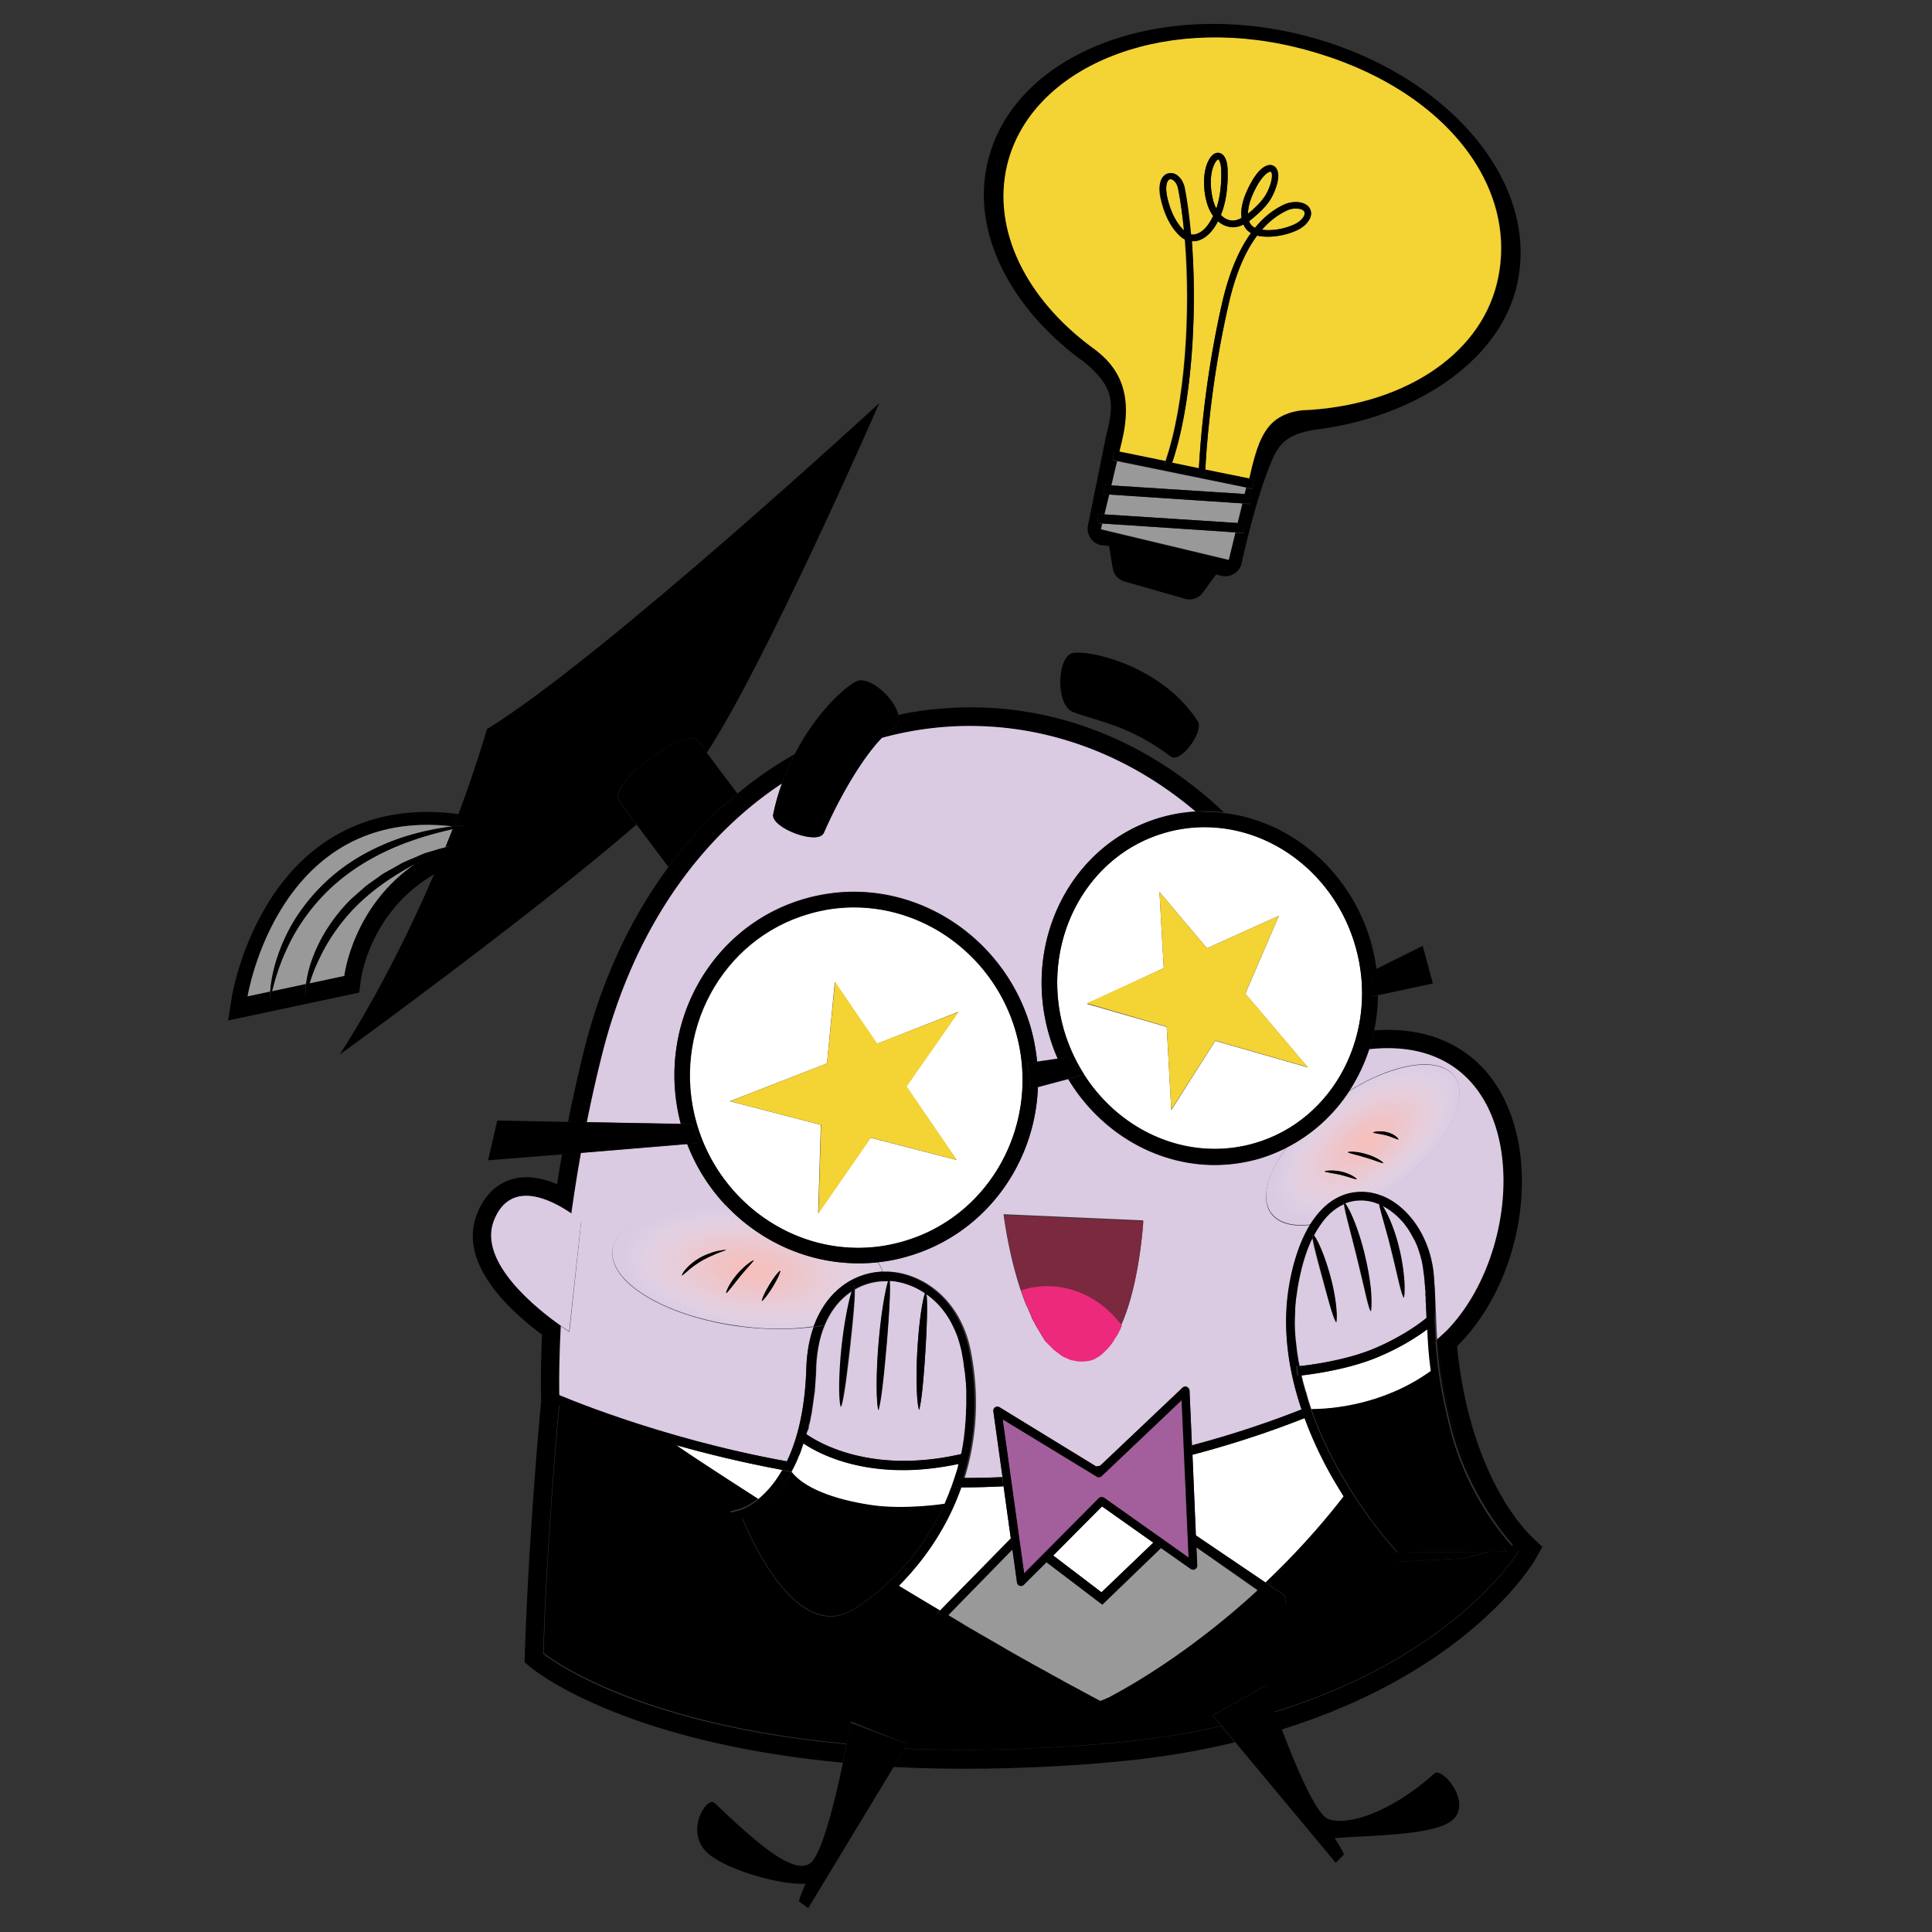<svg viewBox="0 0 72 72" xmlns="http://www.w3.org/2000/svg" xmlns:xlink="http://www.w3.org/1999/xlink"><rect x="0" y="0" width="72" height="72" fill="#333333" stroke="none"/><linearGradient id="a"><stop offset=".003" stop-color="#f9beb8" stop-opacity=".97"/><stop offset=".279" stop-color="#f9c1bb" stop-opacity=".702"/><stop offset=".5" stop-color="#facac5" stop-opacity=".487"/><stop offset=".701" stop-color="#fcdad6" stop-opacity=".291"/><stop offset=".891" stop-color="#feefee" stop-opacity=".106"/><stop offset="1" stop-color="#fff" stop-opacity="0"/></linearGradient><radialGradient id="b" cx="14.329" cy="361.95" gradientTransform="matrix(2.015 .323 -.276 .94 99.038 -297.55)" gradientUnits="userSpaceOnUse" r="2.397" xlink:href="#a"/><radialGradient id="c" cx="35.66" cy="-358.021" gradientTransform="matrix(1.471 -1.106 .554 .726 196.831 341.873)" gradientUnits="userSpaceOnUse" r="2.223" xlink:href="#a"/><path d="m16.61 31.57c0-.01 0-.01.01-.02a.3.3 0 0 0 -.08.04c.03 0 .05-.01.07-.02z"/><path d="m16.18 31.83c-.06.03-.13.06-.2.09s-.14.06-.21.1c-.08.04-.16.09-.25.13-2.39 1.61-2.69 4.21-2.69 4.21l-1.31.28c-.06.21-.11.38-.14.48-.01-.1-.01-.26.01-.46l-1.26.27c-.03.12-.05.21-.07.29a1.21 1.21 0 0 1 0-.27l-.84.18s1.14-7.11 7.67-6.33h.02c.06-.15.12-.31.18-.46-.45-.06-.9-.09-1.32-.08-2.49.05-4.52 1.26-5.86 3.53-.99 1.66-1.26 3.3-1.27 3.37l-.14.87 4.47-.95.42-.09.05-.43c.02-.13.35-2.6 2.76-3.99.13-.3.26-.61.39-.93-.11.05-.25.11-.41.19z"/><g fill="#999"><path d="m11.25 33.88c.33-.45.73-.89 1.18-1.27.9-.76 1.99-1.25 2.92-1.51.61-.18 1.15-.26 1.55-.3-6.53-.78-7.67 6.33-7.67 6.33l.84-.18c.02-.39.13-1.01.42-1.7.18-.45.43-.92.76-1.37z"/><path d="m13.32 33.71c-.62.61-1.11 1.33-1.42 1.98-.18.36-.29.69-.38.96l1.31-.28s.3-2.6 2.69-4.21c-.07.04-.14.07-.21.11-.63.35-1.37.82-1.99 1.44z"/><path d="m12.62 32.84c-.87.72-1.53 1.65-1.92 2.5-.3.64-.46 1.22-.56 1.6l1.26-.27c.04-.29.12-.67.29-1.08.27-.69.76-1.47 1.41-2.1l.51-.45c.18-.14.36-.26.54-.39.09-.07.18-.12.27-.17l.27-.15c.09-.05.18-.1.26-.15.09-.04.18-.08.26-.12.17-.07.33-.14.49-.21.07-.03.15-.06.22-.08l.21-.06c.16-.05.29-.09.41-.12a.3.3 0 0 0 .08-.04c.09-.21.17-.43.26-.65-.39.09-.9.21-1.47.41-.89.3-1.93.81-2.79 1.53z"/></g><path d="m26.02 27.61c.04.06.15.21.32.44 2.22-3.38 6.43-13.03 6.43-13.03s-10.33 9.52-14.62 12.15c-.33 1.11-.69 2.17-1.06 3.16-.06.16-.12.31-.18.46.2-.02.37-.03.5-.03-.13.04-.31.08-.54.13-.09.22-.17.44-.26.65 0 .01 0 .01-.01.02.05-.01.1-.02.14-.03-.04.03-.1.06-.16.09-.13.32-.26.63-.39.93-1.78 4.15-3.54 6.76-3.54 6.76s7.12-5.16 11.07-8.58c-.35-.47-.59-.79-.65-.9-.43-.66 2.55-2.79 2.95-2.22z"/><path d="m26.97 30.01c.17-.15.34-.3.51-.44-.48-.63-.88-1.17-1.14-1.52-.17-.22-.28-.38-.32-.44-.4-.57-3.38 1.55-2.94 2.23.07.11.31.43.65.9.32.42.72.96 1.18 1.57.62-.85 1.31-1.61 2.06-2.3zm14.28 34.97c-2.84.24-5.34.28-7.54.19l-.41.68c2.14.11 4.57.09 7.31-.11l.7-.06c1.74-.15 3.31-.41 4.71-.75l-.5-.6c-1.28.29-2.7.51-4.27.65zm15.83-7.71c-.01-.01-.59-.54-1.22-1.68-.58-1.05-1.31-2.83-1.56-5.42l.06-.06.02-.02c2.22-2.26 2.99-6.3 1.74-9-.88-1.9-2.63-2.86-4.91-2.69-.05.24-.11.48-.19.71 6.07-.66 6.08 7.22 2.87 10.5-.11.1-.22.21-.34.31 0 .07.01.15.01.23.01-.01.02-.01.03-.02.49 5.44 3.02 7.67 3.02 7.67s-2.3 3.9-9.11 6.01c.07.2.15.42.24.65 6.93-2.15 9.34-6.11 9.46-6.32l.28-.49zm-23.78-30.13c-.14.08-.28.21-.44.36 3.92-1.07 8.21-.21 11.69 2.74.12-.01.23-.01.35-.01.24 0 .48.02.71.04-2.91-2.75-6.56-4.17-10.45-3.87-.57.04-1.13.12-1.68.24.04.21 0 .39-.18.5z"/><path d="m22.42 39.37c1.18-4.73 3.67-8.15 6.72-10.17.14-.4.3-.76.48-1.1a14.98 14.98 0 0 0 -4.7 4.2c-1.44 1.94-2.52 4.28-3.17 6.9-.21.86-.41 1.73-.58 2.61l.7.01c.15-.79.34-1.61.55-2.45zm-2.18 22.26s.1-3.82.59-9.26c-.03-.01-.05-.02-.05-.02l.07-.16s-.05-1.03.05-2.79c-.85-.6-3.08-2.35-2.49-3.9.61-1.6 2.17-.77 2.89-.28.1-.72.21-1.48.36-2.27l-.71.06c-.07.37-.13.75-.19 1.12-.41-.17-.86-.29-1.3-.25-.45.03-1.26.26-1.69 1.38-.68 1.77 1.1 3.49 2.43 4.48-.06 1.36-.04 2.22-.03 2.43-.5 5.47-.61 9.4-.61 9.44l-.01.34.26.21c.18.15 3.47 2.77 11.6 3.53.05-.25.1-.48.14-.69-8.12-.73-11.31-3.37-11.31-3.37z"/><path d="m54.19 40.1c.65.85-.34 2.69-2.22 4.1-.17.13-.33.24-.5.35 1.03.39 1.86 1.58 1.97 3.01.04.58.06 1.06.08 1.52.01.29.02.56.04.83l.34-.31c3.21-3.27 3.2-11.15-2.87-10.5-.18.55-.43 1.07-.74 1.55 1.66-1.04 3.33-1.31 3.9-.55zm-33.27 11.94c.06.03 3.56 1.54 8.4 2.42.38-.79.68-1.9.73-3.48.02-.61.12-1.12.27-1.53-.9.12-1.97.11-3.07-.06-2.78-.45-4.74-1.77-4.39-2.96.29-.98 2.04-1.56 4.2-1.49a6.862 6.862 0 0 1 -1.45-2.3l-3.96.33c-.14.79-.26 1.55-.36 2.27.22.15.37.28.37.28l-.44 4.12s-.12-.08-.32-.22c-.09 1.76-.05 2.79-.05 2.79zm12.91-5.22c-.37.11-.74.18-1.11.22.08.11.14.23.18.35h.24c1.23.06 2.65 1 3.04 2.95.34 1.72.21 3.32-.23 4.74.47 0 .94-.01 1.41-.03l-.34-2.44c-.01-.06.02-.12.07-.15s.11-.03.16 0l3.59 2.2c.06-.01.12-.02.17-.03l3.06-2.9c.04-.04.11-.05.16-.03.06.02.09.08.1.14l.09 2.04c1.59-.42 2.96-.89 4.09-1.34-.54-1.59-.7-3.14-.47-4.55.09-.57.31-1.55.8-2.34-.66.08-1.18-.05-1.46-.41-.41-.54-.16-1.48.56-2.46-.33.16-.67.3-1.03.41-.53.15-1.09.23-1.64.23-2.23 0-4.29-1.25-5.46-3.2l-1.13.3c-.1 2.87-1.99 5.48-4.85 6.3zm7.96 2.55c-.02.05-.04.09-.06.14 0 .01-.01.01-.01.02-.04.09-.09.18-.14.26l-.01.01c-.02.04-.04.07-.07.11 0 .01-.01.01-.01.02-.05.08-.1.15-.16.22l-.02.02c-.02.03-.05.06-.07.08l-.02.02-.09.09-.01.01c-.03.03-.06.05-.08.07-.01.01-.02.01-.02.02-.03.02-.05.04-.08.06-.01 0-.01.01-.02.01-.03.02-.06.04-.1.06-.01 0-.01.01-.02.01-.03.01-.05.03-.08.04-.01 0-.02.01-.03.01l-.09.03h-.02c-.04.01-.07.02-.11.02h-.03c-.03 0-.06.01-.09.01h-.15c-.03 0-.07-.01-.1-.01-.01 0-.02 0-.03-.01-.02 0-.04-.01-.06-.01-.01 0-.03-.01-.04-.01-.02 0-.04-.01-.06-.01-.01 0-.03-.01-.04-.01-.02-.01-.03-.01-.05-.02-.01 0-.03-.01-.04-.02-.02-.01-.03-.01-.05-.02-.01-.01-.03-.01-.04-.02-.02-.01-.03-.02-.05-.02-.01-.01-.03-.01-.04-.02-.02-.01-.03-.02-.05-.03-.01-.01-.03-.02-.04-.03s-.03-.02-.04-.03-.03-.02-.04-.03-.03-.02-.04-.03-.03-.02-.04-.03-.03-.02-.04-.03-.03-.02-.04-.03-.03-.02-.04-.04l-.04-.04-.04-.04c-.01-.01-.02-.03-.04-.04l-.04-.04c-.01-.01-.02-.03-.04-.04-.01-.01-.02-.03-.04-.04-.01-.01-.02-.03-.04-.04-.01-.01-.02-.03-.03-.04-.01-.02-.02-.03-.03-.05s-.02-.03-.03-.05-.02-.03-.03-.05-.02-.03-.03-.05-.02-.03-.03-.05-.02-.03-.03-.05-.02-.03-.03-.05-.02-.03-.03-.05-.02-.04-.03-.05c-.01-.02-.02-.03-.03-.05l-.03-.06c-.01-.02-.02-.03-.03-.05l-.03-.06c-.01-.02-.02-.03-.03-.05l-.03-.06c-.01-.02-.02-.03-.02-.05a.488.488 0 0 1 -.03-.07c-.01-.02-.01-.03-.02-.05s-.02-.05-.03-.07c-.01-.01-.01-.03-.02-.04-.01-.02-.02-.05-.03-.08-.01-.01-.01-.02-.02-.04-.01-.03-.02-.06-.04-.08 0-.01 0-.01-.01-.02-.63-1.54-.85-3.4-.85-3.4l5.2.23c.01.02-.12 2.34-.81 3.89zm-11.8-15.88c.6-.17 1.22-.26 1.83-.26 3.02 0 5.73 2.08 6.59 5.05.12.43.2.86.24 1.28l.77-.11c-.13-.29-.24-.6-.33-.91-1.01-3.5.86-7.12 4.17-8.08.42-.12.86-.2 1.29-.22-3.48-2.95-7.77-3.82-11.69-2.74-.67.69-1.5 2.04-2.16 3.54-.21.46-1.92-.17-1.89-.67.09-.41.2-.8.33-1.17-3.05 2.02-5.54 5.43-6.72 10.17-.21.84-.39 1.66-.55 2.45l3.51.06c-.98-3.62 1.07-7.37 4.61-8.39z" fill="#dacae2"/><path d="m56.39 57.58-.37.1c.08.09.13.14.13.14l-.65.01-.89.24-2.65.14-.1-.11c-.04-.04-.87-.93-1.77-2.35-.95 1.23-1.95 2.3-2.92 3.22l.72.49c-.08.08.3.63-.3.26l-.71-.49c-.17.15-.33.3-.5.45-2.11 1.86-4 2.98-4.86 3.44-.08.04-.14.08-.2.11h-.01c-.06.03-.11.05-.15.07h-.01c-.02.01-.03.02-.05.02h-.01c-.01.01-.03.01-.04.02-.01 0-.01.01-.02.01-.24-.12-.47-.25-.71-.38-.01 0-.02-.01-.02-.01-.23-.12-.47-.25-.7-.38-.01-.01-.02-.01-.03-.02-.23-.13-.46-.25-.69-.38a.076.076 0 0 0 -.04-.02c-.23-.13-.46-.26-.7-.39-.01-.01-.02-.01-.04-.02-.23-.13-.47-.26-.7-.4-.01-.01-.02-.01-.03-.02-.24-.14-.47-.27-.71-.41-.01 0-.01-.01-.02-.01l-.72-.42s-.01 0-.01-.01c-.19-.11-.37-.22-.56-.32l-.15.15c-.1-.06-.19-.12-.29-.18l.14-.15c-.53-.31-1.04-.62-1.55-.93-.47.46-.97.85-1.49 1.17-.36.23-.75.33-1.13.31-.88-.04-1.74-.72-2.57-2.01-.58-.92-.93-1.81-.95-1.84l-.14-.36.37-.1c.03-.01.32-.1.69-.4-1.41-.9-2.49-1.61-3.05-2-2.43-.68-4.07-1.35-4.38-1.48-.5 5.44-.59 9.26-.59 9.26s3.19 2.63 11.3 3.38c.1-.49.15-.82.15-.82l2.1.84-.1.16c2.2.1 4.71.06 7.54-.19 1.57-.13 2.99-.36 4.27-.65l-.33-.39 1.97-1.11s.13.4.34.97c6.81-2.11 9.11-6.01 9.11-6.01s-2.54-2.23-3.02-7.67c-.01.01-.02.01-.03.02.06.82.18 1.71.53 3.1.67 2.64 2.29 4.33 2.3 4.35z"/><path d="m21.66 45.5s-.14-.12-.37-.28c-.71-.49-2.27-1.32-2.89.28-.59 1.55 1.64 3.3 2.49 3.9.2.14.32.22.32.22z" fill="#dacae2"/><path d="m28.81 30.37c-.03.51 1.69 1.14 1.89.67.66-1.5 1.49-2.85 2.16-3.54.16-.16.3-.28.44-.36.18-.11.22-.29.18-.5-.14-.63-1.11-1.5-1.59-1.24-.45.24-1.49 1.18-2.27 2.7-.18.34-.34.71-.48 1.1-.14.37-.25.76-.33 1.17zm11.16-6.03c-.59.14-.64 1.96.03 2.2.96.36 2.13.51 3.62 1.65.36.28 1.23-.88 1.03-1.29-1.33-2.1-4.1-2.7-4.68-2.56z"/><path d="m41.03 63.38c-.24-.12-.47-.25-.71-.38.24.13.47.25.71.38zm-.74-.39c-.23-.12-.47-.25-.7-.38.24.12.47.25.7.38zm-11.14-8.21c-1.45-.27-2.79-.59-3.94-.92.56.39 1.65 1.1 3.05 2 .28-.23.6-.57.89-1.08zm8.2 6.57c-.24-.14-.47-.27-.71-.41.24.14.47.28.71.41zm2.21 1.24c-.23-.13-.46-.25-.69-.38.23.12.46.25.69.38zm3.42-5.1-1.91-1.35-1.82 1.83 1.8 1.37zm-6.36 3.44-.72-.42zm1.47.84c-.23-.13-.47-.26-.7-.4.23.13.46.27.7.4zm.73.41c-.23-.13-.46-.26-.7-.39.24.13.47.26.7.39zm-1.42-6.79c-.5.02-1 .04-1.49.04h-.08a9.607 9.607 0 0 1 -2.34 3.66c.51.31 1.03.62 1.55.93l2.63-2.68zm8.97 4.3c-2.11 1.86-4 2.98-4.86 3.44.86-.47 2.75-1.58 4.86-3.44zm-5.27 3.65c-.01.01-.03.01-.04.02.01 0 .02-.01.04-.02zm-.04.02c-.01 0-.01.01-.02.01 0 0 .01 0 .02-.01zm.24-.12c-.06.03-.11.05-.15.07.05-.01.1-.04.15-.07zm.22-.11c-.08.04-.14.08-.2.11.05-.03.12-.07.2-.11zm-.37.19c-.02.01-.03.02-.05.02.02 0 .03-.01.05-.02zm5.23-3.63c.17-.15.33-.29.5-.45-.17.15-.34.3-.5.45zm-1.82-2.48 2.6 1.76c.97-.92 1.97-1.99 2.92-3.22-.15-.24-.3-.49-.45-.75-.41-.72-.74-1.44-1-2.16-1.16.46-2.56.94-4.19 1.37z" fill="#fff"/><path d="m33.1 47.74c.01-.04.03-.08.04-.11.01.03.01.07.01.12.07 0 .14.01.22.02.38.06.75.21 1.09.44.01-.04.03-.08.04-.11.01.04.02.09.02.16.13.09.25.2.37.31.25.25.47.57.64.93.09.18.16.38.22.59.03.11.06.21.08.33l.06.34c0 .03.01.06.01.09.02.1.03.2.04.3a953346054454210.8 953346054454210.8 0 0 1 .05.46c.01.09.01.18.01.27v.07c0 .11.01.21 0 .32v.09c0 .08 0 .17-.01.25v.09c0 .1-.01.21-.02.31 0 .03-.01.06-.01.09-.01.08-.02.16-.02.24 0 .03-.01.07-.01.1-.01.1-.03.2-.04.3 0 .03-.01.06-.01.08-.01.08-.03.15-.04.23-.01.04-.01.07-.02.11 0 .02-.01.04-.01.06.01 0 .02 0 .03-.01l.08.34c-.07.02-.13.03-.2.04-.02.09-.05.19-.08.28-.01.02-.01.04-.02.06-.02.06-.04.12-.05.18h.37c.44-1.42.57-3.02.23-4.74-.39-1.96-1.8-2.89-3.04-2.95h-.24c.04.11.06.23.06.34a.2.2 0 0 1 .15-.02zm-3.33 6.54c.02-.05.04-.11.07-.16.01-.04.03-.08.04-.12.02-.05.03-.1.05-.15.01-.02.01-.04.02-.05-.12-.08-.19-.14-.2-.15l.11-.13.11-.13s.03.02.08.06c.01-.02.01-.05.02-.07l.03-.1c0-.02.01-.04.01-.05.01-.05.03-.11.04-.16 0-.01 0-.02.01-.03l.03-.13.03-.17c0-.01.01-.03.01-.04.01-.04.01-.08.02-.12v-.02l.03-.2v-.01c.01-.05.01-.1.02-.14l.03-.23c.01-.05.01-.1.02-.15.01-.09.02-.18.02-.27 0-.04.01-.09.01-.13.01-.14.02-.28.02-.42.01-.25.03-.49.07-.71.01-.04.01-.08.02-.12.06-.29.13-.55.23-.78-.13.03-.26.05-.4.07-.15.42-.25.92-.27 1.53-.05 1.58-.35 2.69-.73 3.48.11.02.23.04.35.06.02-.04.04-.09.06-.14.01-.05.03-.08.04-.12zm6.05 1.15h-.37c-.02.06-.05.12-.07.18-.01.03-.02.05-.03.08l-.15.36c-.75 1.67-1.96 3.04-3.39 3.93-2.28 1.42-4.14-3.37-4.14-3.37s1.03-.29 1.83-1.75c-.12-.02-.24-.04-.35-.06-.29.51-.61.85-.88 1.08-.37.3-.66.4-.69.4l-.37.1.14.36c.01.04.36.93.95 1.84.82 1.29 1.69 1.97 2.57 2.01.39.02.77-.09 1.13-.31a9.01 9.01 0 0 0 1.49-1.17c.98-.99 1.82-2.23 2.33-3.68zm-.19-.53-.06.18z"/><path d="m35.72 54.57c-.02.09-.05.19-.07.28.02-.1.05-.19.07-.28 0-.01 0-.01 0 0zm-5.84-.57c-.01.04-.03.08-.04.12.01-.04.03-.08.04-.12zm6.02-3.25c0 .03.01.06.01.09 0-.03-.01-.06-.01-.09zm-5.68 1.97-.03.17c0-.02.01-.04.01-.07.01-.03.01-.06.02-.1zm5.73-1.58c0 .01 0 .03.01.04-.01-.01-.01-.03-.01-.04zm.04.37c0 .03 0 .06.01.09-.01-.03-.01-.06-.01-.09zm0 1.49c0 .03-.01.06-.01.09 0-.03 0-.06.01-.09zm-.04.32c0 .03-.01.07-.01.1.01-.03.01-.07.01-.1zm-6.18.96c-.01.03-.03.07-.04.1.01-.03.03-.06.04-.1zm6.07-.25c-.01.03-.01.06-.02.1.01-.03.02-.07.02-.1zm-5.69-.97c-.01.06-.03.11-.04.16 0-.02.01-.04.01-.06.02-.03.03-.07.03-.1zm5.75.66c0 .03-.01.06-.01.08 0-.03.01-.06.01-.08zm-5.82-.34c-.01.02-.01.05-.02.07 0-.03.01-.05.02-.07zm.39-3.1c-.04.22-.06.46-.07.71 0 .14-.01.28-.02.42.01-.14.02-.28.02-.42.01-.25.03-.49.07-.71zm-.22 2.26.03-.2zm-.32 1.32c.01-.02.01-.04.02-.05-.01.01-.01.03-.02.05zm.79-4.48c-.1.23-.18.49-.23.78.06-.29.14-.55.23-.78zm-.37 2.43c.01-.09.02-.18.02-.27-.01.09-.01.18-.02.27zm-.05.38.03-.23zm4.9 3.85.15-.36c-.04.12-.09.24-.15.36z"/><path d="m27.68 56.59s1.86 4.79 4.14 3.37c1.42-.88 2.63-2.26 3.39-3.93 0 0-1.48.23-2.71.05-1.5-.22-2.55-.67-2.99-1.23 0-.01.01-.01.01-.02-.81 1.47-1.84 1.76-1.84 1.76zm7.7-.99c.02-.06.05-.12.07-.18-.02.07-.04.12-.07.18z"/><path d="m44.58 57.66.03.68c0 .06-.03.11-.08.14s-.11.02-.16-.01l-1.11-.78-2.18 2.11-2.08-1.58-.84.84a.16.16 0 0 1 -.11.05c-.02 0-.03 0-.05-.01-.06-.02-.1-.07-.1-.12l-.17-1.23-2.39 2.44c.18.11.37.22.55.33 0 0 .01 0 .01.01l.72.42c.01 0 .01.01.02.01.24.14.47.27.71.41.01.01.02.01.03.02.23.13.47.27.7.4.01.01.02.01.04.02.23.13.46.26.7.39.01.01.03.02.04.02.23.13.46.26.69.38.01.01.02.01.03.02.23.13.47.25.7.38.01 0 .02.01.02.01.24.13.48.26.71.38 0 0 .01-.01.02-.01s.02-.01.04-.02h.01c.01-.01.03-.01.05-.02h.01c.04-.02.09-.05.15-.07h.01c.06-.03.13-.07.2-.11.86-.46 2.74-1.58 4.86-3.44.16-.14.33-.3.5-.45z" fill="#999"/><path d="m44.58 57.66 2.29 1.58.71.49c.6.37.23-.18.3-.26l-.72-.49-2.6-1.76zm-6.85.08-.06-.41-2.63 2.68-.14.15c.09.06.19.12.29.18l.15-.15z"/><path d="m31.18 48.1c.48-.44 1.08-.69 1.71-.71-.04-.12-.1-.23-.18-.35-.24.03-.48.04-.72.04-1.89 0-3.67-.82-4.93-2.16-2.15-.07-3.91.51-4.2 1.49-.35 1.19 1.62 2.52 4.39 2.96 1.1.18 2.16.19 3.07.06.23-.63.57-1.06.86-1.33zm-5.02-1.12c-.18.1-.35.22-.47.33-.13.1-.22.2-.28.23.01-.05.07-.16.19-.29.11-.12.28-.26.47-.37s.41-.19.59-.24c.19-.05.34-.06.41-.06-.07.03-.21.08-.37.14-.16.07-.36.16-.54.26zm1.42.59c-.23.27-.42.55-.52.63 0-.11.16-.42.39-.69.23-.28.53-.51.64-.55-.04.09-.29.34-.51.61zm.81.92c0-.19.51-1.03.69-1.14 0 .18-.51 1.01-.69 1.14z" fill="#dacae2"/><path d="m31.18 48.1c.48-.44 1.08-.69 1.71-.71-.04-.12-.1-.23-.18-.35-.24.03-.48.04-.72.04-1.89 0-3.67-.82-4.93-2.16-2.15-.07-3.91.51-4.2 1.49-.35 1.19 1.62 2.52 4.39 2.96 1.1.18 2.16.19 3.07.06.23-.63.57-1.06.86-1.33zm-5.02-1.12c-.18.1-.35.22-.47.33-.13.1-.22.2-.28.23.01-.05.07-.16.19-.29.11-.12.28-.26.47-.37s.41-.19.59-.24c.19-.05.34-.06.41-.06-.07.03-.21.08-.37.14-.16.07-.36.16-.54.26zm1.42.59c-.23.27-.42.55-.52.63 0-.11.16-.42.39-.69.23-.28.53-.51.64-.55-.04.09-.29.34-.51.61zm.81.92c0-.19.51-1.03.69-1.14 0 .18-.51 1.01-.69 1.14z" fill="url(#b)"/><path d="m30.72 49.38c.24-.58.6-1 1.02-1.27.03-.1.06-.18.09-.23.01.04.01.1.01.16.35-.2.73-.3 1.11-.31 0-.11-.02-.23-.06-.34-.64.03-1.24.27-1.71.71-.3.27-.63.7-.86 1.34z"/><path d="m30.72 49.38c.24-.58.6-1 1.02-1.27.03-.1.06-.18.09-.23.01.04.01.1.01.16.35-.2.73-.3 1.11-.31 0-.11-.02-.23-.06-.34-.64.03-1.24.27-1.71.71-.3.27-.63.7-.86 1.34z" fill="url(#b)"/><path d="m26.66 46.64c-.18.05-.4.13-.59.24s-.36.25-.47.37c-.12.12-.18.23-.19.29.06-.03.15-.12.28-.23s.29-.22.47-.33c.18-.1.37-.19.54-.26s.31-.11.37-.14c-.07 0-.22.01-.41.06zm.79.87c-.23.27-.39.58-.39.69.1-.08.3-.36.52-.63s.47-.52.52-.61c-.12.04-.42.27-.65.55zm.94.98c.19-.12.7-.96.69-1.14-.19.11-.69.95-.69 1.14z"/><path d="m47.39 45.22c.28.36.8.49 1.46.41.39-.63.95-1.14 1.76-1.2.3-.02.59.03.87.13.17-.11.34-.23.5-.35 1.88-1.41 2.87-3.25 2.22-4.1-.57-.75-2.24-.49-3.91.55-.58.89-1.38 1.62-2.34 2.11-.73.96-.98 1.9-.56 2.45zm4.31-3.03c.23.06.4.2.42.27-.08-.01-.27-.11-.47-.16-.21-.06-.42-.07-.49-.1.06-.04.32-.07.54-.01zm-.75.83c.3.09.56.25.61.33-.11-.01-.38-.13-.67-.22s-.59-.15-.67-.2c.1-.03.43 0 .73.09zm-.93.65c.27.06.51.2.55.28-.1-.01-.34-.1-.61-.16-.26-.06-.53-.09-.61-.13.1-.04.4-.05.67.01z" fill="#dacae2"/><path d="m47.39 45.22c.28.36.8.49 1.46.41.39-.63.95-1.14 1.76-1.2.3-.02.59.03.87.13.17-.11.34-.23.5-.35 1.88-1.41 2.87-3.25 2.22-4.1-.57-.75-2.24-.49-3.91.55-.58.89-1.38 1.62-2.34 2.11-.73.96-.98 1.9-.56 2.45zm4.31-3.03c.23.06.4.2.42.27-.08-.01-.27-.11-.47-.16-.21-.06-.42-.07-.49-.1.06-.04.32-.07.54-.01zm-.75.83c.3.09.56.25.61.33-.11-.01-.38-.13-.67-.22s-.59-.15-.67-.2c.1-.03.43 0 .73.09zm-.93.65c.27.06.51.2.55.28-.1-.01-.34-.1-.61-.16-.26-.06-.53-.09-.61-.13.1-.04.4-.05.67.01z" fill="url(#c)"/><path d="m50.57 43.95c-.05-.07-.28-.21-.55-.28s-.57-.06-.66-.02c.08.04.35.07.61.13.26.07.51.17.6.17zm.99-.6c-.05-.08-.31-.24-.61-.33-.3-.1-.63-.12-.73-.08.08.05.38.11.67.2.29.08.56.2.67.21zm.56-.88c-.02-.07-.19-.22-.42-.27-.22-.06-.47-.04-.54.01.07.03.28.05.49.1.2.05.38.15.47.16zm-18.31 22.53-2.11-.8-.15.82-.14.69c-.3 1.45-.8 3.46-1.23 3.74-.63.4-1.92-.7-3.55-2.26-.29-.28-1.17 1.12-.21 1.91.72.6 2.67 1.16 3.6 1.1 0 0-.3.68-.23.67l.33.24 3.19-5.27.41-.68zm13.36-2.18-1.97 1.11.33.39.5.6 3.75 4.5.29-.29c.07-.01-.33-.63-.33-.63 1.33-.1 3.38-.1 4.21-.55 1.09-.59-.19-2.13-.49-1.86-1.66 1.49-3.3 1.98-3.98 1.69-.45-.2-1.19-1.96-1.71-3.33-.09-.23-.17-.45-.24-.65-.22-.58-.36-.98-.36-.98zm-4.19-5.33-1.93 1.85-1.8-1.37-.25.25 2.08 1.58 2.18-2.1z"/><path d="m32 46.51c.56 0 1.13-.08 1.67-.24 3.28-.94 5.16-4.45 4.19-7.82-.79-2.73-3.27-4.63-6.03-4.63-.56 0-1.13.08-1.67.24-3.28.94-5.16 4.45-4.19 7.82.78 2.72 3.26 4.63 6.03 4.63zm-1.18-6.88.29-3.03 1.57 2.3 3.03-1.19-1.94 2.78 1.88 2.74-3.21-.83-1.95 2.82.1-3.3-3.39-.88z" fill="#fff"/><path d="m32 47.08c.24 0 .48-.01.72-.04.38-.04.75-.11 1.11-.22 2.86-.82 4.75-3.43 4.85-6.32l-.26.07-.14-.95.37-.05a7.04 7.04 0 0 0 -.24-1.28c-.86-2.97-3.57-5.05-6.59-5.05-.62 0-1.24.09-1.83.26-3.54 1.02-5.58 4.76-4.62 8.39l.41.01.31.69-.48.04c.34.87.83 1.64 1.45 2.3 1.27 1.34 3.04 2.15 4.94 2.15zm-6.04-5.21c-.97-3.37.91-6.88 4.19-7.82.55-.16 1.11-.24 1.67-.24 2.77 0 5.25 1.91 6.03 4.63.97 3.37-.91 6.88-4.19 7.82-.55.16-1.11.24-1.67.24-2.76.01-5.24-1.9-6.03-4.63z"/><path d="m40.4 40.04c1.08 1.69 2.9 2.77 4.87 2.77.5 0 1-.07 1.48-.21 2.99-.86 4.68-4.16 3.76-7.35-.75-2.61-3.06-4.43-5.62-4.43-.5 0-1 .07-1.48.21-2.99.86-4.68 4.16-3.76 7.35.17.58.42 1.13.73 1.62zm2.97-3.96-.16-2.84 1.77 2.1 2.68-1.21-1.25 2.9 2.33 2.75-3.45-.99-1.64 2.58-.17-3.1-2.98-.86z" fill="#fff"/><path d="m44.55 30.25c-.44.03-.87.1-1.29.22-3.31.95-5.17 4.57-4.17 8.08.09.32.2.62.33.91l.41-.06.55.61c-.31-.49-.56-1.04-.73-1.62-.92-3.19.77-6.49 3.76-7.35.48-.14.98-.21 1.48-.21 2.56 0 4.87 1.82 5.62 4.43.92 3.19-.77 6.49-3.76 7.35-.48.14-.98.21-1.48.21-1.97 0-3.79-1.08-4.87-2.77l-.59.16c1.17 1.94 3.23 3.2 5.46 3.2.55 0 1.11-.08 1.64-.23.36-.1.7-.24 1.03-.41.96-.49 1.76-1.22 2.34-2.11a6.696 6.696 0 0 0 .93-2.26c.09-.42.14-.86.14-1.3l-.21.05-.04-.92.2-.1a7.39 7.39 0 0 0 -.21-1.02c-.75-2.61-2.94-4.51-5.47-4.81-.24-.03-.47-.04-.71-.04-.13-.02-.25-.02-.36-.01z"/><path d="m30.5 45.22 1.96-2.82 3.2.83-1.87-2.74 1.94-2.78-3.04 1.18-1.57-2.3-.3 3.04-3.61 1.41 3.39.88zm13.15-3.87 1.64-2.57 3.45.99-2.33-2.75 1.25-2.89-2.68 1.21-1.77-2.1.16 2.84-2.87 1.31 2.98.87z" fill="#f4d334"/><path d="m40.02 50.69c-.01 0-.03-.01-.04-.01.01 0 .03.01.04.01zm.09.02c-.01 0-.02 0-.03-.01.01 0 .02.01.03.01zm.22.01h-.12zm-.41-.05c-.01 0-.03-.01-.04-.01.02 0 .03 0 .04.01zm.53.03c-.03 0-.06.01-.09.01.03 0 .06 0 .09-.01zm-.96-.25c-.01-.01-.03-.02-.04-.03.01.02.02.02.04.03zm.08.06c-.01-.01-.03-.02-.04-.03.01.01.03.02.04.03zm-.17-.12c-.01-.01-.03-.02-.04-.03.02.01.03.02.04.03zm.43.25c-.01 0-.03-.01-.04-.02.02.01.03.01.04.02zm-.09-.04c-.01-.01-.03-.01-.04-.02.02.01.03.01.04.02zm-.08-.04c-.01-.01-.03-.01-.04-.02.01 0 .02.01.04.02zm.93.12c-.04.01-.07.02-.11.02.04-.01.07-.01.11-.02zm.98-.88c-.02.04-.04.07-.07.11.02-.04.04-.07.07-.11zm-.08.13c-.05.08-.1.15-.16.22zm.3-.56c-.02.05-.04.09-.06.14.02-.05.04-.1.06-.14zm-.07.15c-.04.09-.09.18-.14.26.04-.08.09-.17.14-.26zm-.41.65c-.02.03-.05.06-.07.08.02-.03.05-.06.07-.08zm-.38.35c-.03.02-.06.04-.1.06.03-.02.06-.04.1-.06zm-.23.12-.09.03c.02-.01.06-.02.09-.03zm.11-.05c-.03.01-.05.03-.08.04.02-.01.05-.03.08-.04zm.32-.23c-.03.03-.06.05-.08.07.02-.02.05-.04.08-.07zm-.11.09c-.03.02-.05.04-.08.06.03-.02.06-.04.08-.06zm.2-.18-.09.09zm-1.9.06c-.01-.01-.03-.02-.04-.03.02.01.03.02.04.03zm-.8-1.11-.03-.06zm.05.11-.03-.06zm.06.11-.03-.06zm.13.2c-.01-.02-.02-.03-.03-.05 0 .02.02.04.03.05zm-.07-.1c-.01-.02-.02-.04-.03-.05.01.02.02.03.03.05zm-.33-.66c-.01-.02-.02-.05-.03-.08.01.03.02.06.03.08zm-.05-.11c-.01-.03-.02-.06-.04-.08.02.03.03.06.04.08zm-.89-3.49s.22 1.85.85 3.4c-.08-.19-.15-.39-.22-.59 1.09-.39 2.68-.11 3.73 1.28.69-1.55.83-3.86.83-3.86zm.99 3.72c-.01-.02-.02-.05-.03-.07.01.02.02.04.03.07zm.05.11a.488.488 0 0 1 -.03-.07c.01.03.02.05.03.07zm.36.63c-.01-.02-.02-.03-.03-.05.01.02.02.04.03.05zm.43.52-.04-.04c.01.01.02.03.04.04zm-.08-.08c-.01-.01-.02-.03-.04-.04zm-.07-.08c-.01-.01-.02-.03-.04-.04.01.02.03.03.04.04zm-.21-.26c-.01-.02-.02-.03-.03-.05 0 .02.02.03.03.05zm.14.18c-.01-.01-.02-.03-.04-.04.01.01.02.03.04.04zm-.07-.09c-.01-.02-.02-.03-.03-.05 0 .02.01.04.03.05z" fill="#7b293e"/><path d="m38.05 48.09c.07.2.14.39.22.59 0 .01 0 .01.01.02.01.03.02.06.04.08.01.01.01.02.02.04.01.03.02.05.03.08.01.01.01.03.02.04.01.02.02.05.03.07s.01.03.02.05.02.04.03.07c.01.02.02.03.02.05l.03.06c.01.02.02.03.03.05l.03.06c.01.02.02.03.03.05l.03.06c.01.02.02.03.03.05s.02.04.03.05c.01.02.02.03.03.05s.02.04.03.05c.01.02.02.03.03.05s.02.03.03.05.02.03.03.05.02.03.03.05.02.03.03.05.02.03.03.05.02.03.03.04.02.03.04.04c.01.01.02.03.04.04.01.01.02.03.04.04.01.01.02.03.04.04.01.01.02.03.04.04l.04.04.04.04c.01.01.03.02.04.04.01.01.02.02.04.03.01.01.03.02.04.03s.03.02.04.03.03.02.04.03.03.02.04.03.03.02.04.03.03.02.04.03c.02.01.03.02.05.03.01.01.03.02.04.02.02.01.03.02.05.02.01.01.03.01.04.02.02.01.03.01.05.02.01.01.03.01.04.02.02.01.03.01.05.02.01 0 .03.01.04.01.02.01.04.01.06.01.01 0 .03.01.04.01.02 0 .04.01.06.01.01 0 .02 0 .03.01.03 0 .07.01.1.01h.15c.03 0 .06-.01.09-.01h.03c.04-.01.07-.01.11-.02h.02l.09-.03c.01 0 .02-.01.03-.01.03-.01.06-.02.08-.04.01 0 .01-.01.02-.01.03-.02.07-.04.1-.06.01 0 .01-.01.02-.01.03-.02.05-.04.08-.06.01-.01.02-.01.02-.02.03-.02.06-.05.08-.07l.01-.01.09-.09.02-.02c.02-.03.05-.05.07-.08l.02-.02c.06-.07.11-.14.16-.22 0-.01.01-.01.01-.02.02-.04.04-.07.07-.11l.01-.01c.05-.08.1-.17.14-.26 0-.01.01-.01.01-.02.02-.05.04-.09.06-.14-1.07-1.43-2.66-1.7-3.76-1.31z" fill="#ec297b"/><path d="m41.01 54.62-.17.03.08.05zm3.42-.4c1.63-.43 3.03-.91 4.19-1.37-.04-.11-.08-.22-.11-.33-1.14.45-2.5.92-4.09 1.34zm-19.21-.36c1.15.32 2.48.65 3.94.92l.35.06c.06-.1.11-.21.16-.32l-.35-.06c-4.84-.88-8.61-2.52-8.66-2.55l.19.29-.47-.05.4.21s.02.01.05.02c.31.13 1.95.8 4.39 1.48zm10.35 1.22c-.04.12-.08.23-.12.35h.45c.49 0 .99-.01 1.49-.04l-.05-.34c-.47.02-.95.03-1.41.03z"/><path d="m38.16 58.63 2.78-2.8c.05-.05.14-.06.2-.02l3.15 2.23-.26-5.87-2.98 2.83c-.05.05-.13.06-.19.02l-3.5-2.14z" fill="#a35f9b"/><path d="m37.4 55.39.27 1.94.06.41.17 1.23c.01.06.05.11.1.12.02.01.03.01.05.01.04 0 .08-.02.11-.05l.84-.83.25-.25 1.82-1.83 1.91 1.35.29.2 1.11.78c.05.03.11.04.16.01a.16.16 0 0 0 .08-.14l-.03-.68-.02-.45-.13-2.99-.02-.36-.09-2.04c0-.06-.04-.11-.1-.14-.06-.02-.12-.01-.16.03l-3.06 2.9-.09.08-.08-.05-3.59-2.2a.153.153 0 0 0 -.16 0c-.05.03-.08.09-.07.15l.34 2.44zm3.47-.36c.06.04.14.03.19-.02l2.98-2.83.26 5.87-3.15-2.23a.154.154 0 0 0 -.2.02l-2.78 2.8-.8-5.74zm-15.26-12.4.48-.04-.31-.69-.41-.01-3.51-.07-.7-.01-2.63-.05-.34 1.48 2.75-.22.71-.06zm12.68-3.01.13.95.26-.07 1.13-.3.59-.16h.01l-.03-.03-.55-.61-.41.06-.77.11z"/><path d="m30.23 52.68c0 .01-.01.03-.01.04-.01.03-.01.07-.02.1.01-.04.02-.09.03-.14zm.05-.35v.01l-.03.2v.02zm-.12.7c0 .01 0 .02-.01.03-.01.04-.02.07-.02.11.01-.05.02-.1.03-.14zm-.1.42c.02-.06.03-.12.05-.18l-.03.1c-.01.03-.02.05-.02.08zm2.43 2.64c1.23.18 2.71-.05 2.71-.05l.15-.36c.01-.03.02-.05.03-.08.02-.06.04-.12.07-.18.04-.11.08-.23.12-.35l.06-.18c.01-.02.01-.04.02-.06.03-.09.05-.18.07-.28-.76.16-1.45.23-2.07.23-2 0-3.24-.68-3.7-.99-.01.02-.01.04-.02.05-.02.05-.03.1-.05.15-.01.04-.03.08-.04.12-.02.06-.04.11-.07.16-.01.03-.03.07-.04.1-.02.05-.04.09-.06.14-.05.11-.11.22-.16.32 0 .01-.01.01-.01.02.44.57 1.49 1.02 2.99 1.24z" fill="#fff"/><path d="m51.13 37.14.22-.05 2.05-.44-.38-1.4-1.73.86-.2.1z"/><path d="m30.06 53.45c.41.29 2.39 1.51 5.76.74 0-.02.01-.04.01-.06.01-.03.01-.06.02-.1.01-.08.03-.15.04-.23 0-.03.01-.06.01-.08.02-.1.03-.2.04-.3 0-.03.01-.07.01-.1.01-.08.02-.16.02-.24 0-.03.01-.06.01-.09.01-.1.01-.2.02-.31v-.09c0-.08.01-.17.01-.25v-.09-.32-.07c0-.09-.01-.18-.01-.27 0-.03 0-.06-.01-.09l-.03-.33c0-.01 0-.03-.01-.04-.01-.1-.03-.2-.04-.3 0-.03-.01-.06-.01-.09l-.06-.34c-.02-.11-.05-.22-.08-.33a3.43 3.43 0 0 0 -.22-.59c-.17-.37-.39-.68-.64-.93-.12-.12-.24-.22-.37-.31.04.4.01 1.22-.04 2.06-.06.96-.14 1.93-.24 2.24-.1-.31-.12-1.29-.06-2.26.05-.87.16-1.72.28-2.08a2.7 2.7 0 0 0 -1.09-.44c-.07-.01-.14-.02-.22-.02.03.41-.03 1.37-.11 2.34-.09 1.07-.2 2.14-.31 2.48-.09-.34-.09-1.43.01-2.5.08-.97.23-1.92.36-2.31h-.14c-.39.01-.77.11-1.11.31.01.41-.08 1.25-.17 2.1-.11.98-.23 1.97-.34 2.28-.08-.32-.07-1.33.04-2.32.09-.8.23-1.59.37-2-.42.27-.78.69-1.02 1.27-.1.23-.18.49-.23.78-.01.04-.02.08-.02.12-.04.22-.06.46-.07.71 0 .14-.01.28-.02.42 0 .05-.01.09-.01.13-.01.09-.01.18-.02.27 0 .05-.01.1-.02.15l-.03.23c-.01.05-.01.1-.02.14l-.03.22c-.01.04-.01.08-.02.12-.01.05-.02.1-.03.14 0 .02-.01.05-.01.07-.01.05-.02.09-.03.13l-.03.14c0 .02-.01.04-.01.06s-.01.04-.01.05a.45.45 0 0 0 -.07.18z" fill="#dacae2"/><path d="m15.35 31.1c-.93.26-2.02.75-2.92 1.51-.45.38-.85.81-1.18 1.27-.33.45-.58.93-.76 1.37-.28.7-.39 1.31-.42 1.7-.01.11-.01.2 0 .27.02-.08.04-.17.07-.29.09-.38.25-.95.56-1.6.38-.84 1.05-1.78 1.92-2.5.86-.73 1.9-1.23 2.8-1.53.57-.2 1.08-.32 1.47-.41.22-.05.41-.09.54-.13-.12 0-.29.01-.5.03h-.02c-.41.05-.95.14-1.56.31z"/><path d="m16.14 31.71-.21.06c-.07.02-.15.05-.22.08-.15.07-.31.14-.49.21-.09.04-.17.07-.26.12s-.17.1-.26.15l-.27.15c-.09.05-.19.1-.27.17-.18.13-.36.25-.54.39l-.51.45c-.65.63-1.15 1.41-1.41 2.1-.17.41-.25.79-.29 1.08-.03.2-.03.35-.01.46.03-.11.07-.28.14-.48.08-.27.2-.6.38-.96.3-.64.79-1.37 1.42-1.98.62-.61 1.36-1.09 2-1.44.07-.04.14-.07.21-.11.09-.05.17-.09.25-.13.07-.04.14-.07.21-.1s.13-.06.2-.09c.16-.07.3-.14.41-.2.06-.03.12-.06.16-.09-.04.01-.09.02-.14.03-.02.01-.05.01-.07.02-.14.02-.28.06-.43.11zm37.29 15.85c-.11-1.42-.94-2.62-1.97-3.01-.28-.11-.57-.15-.87-.13-.8.06-1.36.57-1.76 1.2-.49.79-.71 1.78-.8 2.34-.23 1.41-.07 2.96.47 4.55.04.11.07.22.11.33.26.71.59 1.43 1 2.16.15.26.3.51.45.75.89 1.41 1.73 2.3 1.77 2.35l.1.11 2.65-.14.89-.24-3.4.03s-2.16-2.28-3.23-5.35c-.04-.1-.07-.21-.1-.31 0-.01-.01-.02-.01-.03-.03-.1-.06-.21-.09-.32 0-.01 0-.01-.01-.02l-.15-.58c-.08.01-.13.01-.14.01l-.03-.35s.04 0 .1-.01l-.03-.19v-.02c-.01-.08-.03-.16-.04-.24v-.01c-.02-.16-.04-.32-.05-.48v-.03c-.01-.12-.02-.24-.02-.35v-.04c-.01-.24-.01-.47.01-.71v-.06l.03-.34c0-.02 0-.04.01-.06.01-.12.03-.24.05-.35.12-.71.29-1.29.5-1.75.01-.03.03-.06.05-.09-.01-.09-.02-.16-.02-.2.02.02.05.05.07.09.04-.07.08-.15.12-.21.03-.04.05-.08.08-.12.27-.4.57-.67.89-.82.01 0 .01-.01.02-.01-.01-.04-.01-.07-.01-.1.02.02.04.05.06.08.01 0 .02-.01.02-.01.32-.13.66-.14.98-.05.03.01.06.02.1.03.05.02.11.04.16.06-.01-.05-.02-.09-.02-.12.04.03.09.1.15.18.12.06.24.14.36.23s.23.19.33.3c.08.08.15.18.22.27.05.06.09.13.13.2s.08.14.12.22c.02.04.04.07.06.11.04.08.07.16.1.24.02.04.03.08.04.12a3.545 3.545 0 0 1 .18.86c0 .03.01.06.01.08.01.07.01.15.02.22v.09c0 .04.01.08.01.12v.7c.01.13.01.26.02.39.01 0 .01-.01.01-.01l.23.26c-.01.01-.09.08-.22.18.02.5.05.98.13 1.55.08.61.21 1.31.44 2.23.58 2.31 1.85 3.9 2.26 4.36l.37-.1c-.02-.02-1.64-1.71-2.3-4.35-.35-1.39-.47-2.28-.53-3.1-.01-.08-.01-.15-.01-.23-.02-.27-.03-.55-.04-.83.04-.47.02-.95-.03-1.53z"/><path d="m56.02 57.68c-.4-.46-1.68-2.06-2.26-4.36-.23-.92-.36-1.62-.44-2.23-1.76 1.27-3.7 1.42-4.45 1.42 1.07 3.07 3.23 5.35 3.23 5.35l3.4-.03.65-.01c-.01 0-.05-.05-.13-.14zm-7.65-7.21c.01.08.02.16.04.24-.01-.04-.01-.08-.02-.12s-.02-.08-.02-.12zm-.03-.26c-.01-.06-.01-.11-.02-.17 0-.02-.01-.04-.01-.07.01.16.03.32.05.48 0-.02 0-.04-.01-.05 0-.06 0-.12-.01-.19zm4.8-1.79v-.03.03c0-.01 0-.01 0 0zm0 .12v-.04zm-4.84.24.03-.34zm.46 3.39c-.03-.1-.06-.21-.09-.32.02.11.06.22.09.32zm-.42-3.8c.01-.12.03-.24.05-.35-.03.12-.04.24-.05.35zm4.75-.78c.01.07.01.15.02.22-.01-.08-.02-.15-.02-.22zm-4.58 3.66c.04.2.09.39.15.58-.06-.19-.1-.38-.15-.58zm-.09-.48c0-.02-.01-.03-.01-.04l.03.19c-.01-.06-.02-.11-.02-.15zm-.12-1.93c-.01.24-.01.48-.01.71-.01-.24-.01-.47.01-.71zm4.82-.82c0-.04 0-.08-.01-.12v.03c0 .02 0 .05.01.09zm.01.2v-.09zm0 .09v-.01zm-4.83 1.44c0-.05-.01-.1-.01-.15 0 .12.01.24.02.35 0-.04 0-.07-.01-.11zm.47 2.45c.03.1.07.21.1.31-.03-.1-.07-.2-.1-.31z"/><path d="m53.08 47.5c0 .03.01.06.01.08 0-.02-.01-.05-.01-.08zm.05.67v-.04-.05c-.01.03-.01.06 0 .09zm-4.81 1.87c.01.06.01.11.02.17-.01-.05-.01-.11-.02-.17zm4.82-1.63v-.02-.08-.01c-.01.04 0 .07 0 .11zm-4.83 1.43c0-.03 0-.06-.01-.09 0 .03 0 .06.01.09zm4.8-1.92v-.03-.06zm.04.72v-.1-.02zm.02.47c-.01-.13-.01-.26-.02-.39.01.13.01.26.02.39zm-4.81 1.3c0 .02 0 .04.01.05v.01c.01.04.01.08.02.12zm4.96.68c-.08-.57-.11-1.05-.13-1.55-.31.23-.93.66-1.83 1.03-1.09.46-2.42.63-2.85.68.04.2.09.39.15.58 0 .01 0 .01.01.02l.09.32c0 .01.01.02.01.03.03.1.07.21.1.31.74 0 2.69-.15 4.45-1.42z" fill="#fff"/><path d="m48.44 50.91c.38-.04 1.72-.21 2.78-.66 1.16-.49 1.86-1.07 1.94-1.14-.01-.13-.01-.26-.02-.39v-.08c0-.04 0-.08-.01-.12v-.03-.08-.01c0-.04 0-.07-.01-.11v-.08-.05c0-.03 0-.06-.01-.1v-.06c0-.03 0-.06-.01-.09 0-.03 0-.06-.01-.09v-.03c0-.07-.01-.14-.02-.22 0-.03-.01-.06-.01-.08-.02-.16-.04-.32-.07-.47-.03-.13-.07-.26-.11-.39-.01-.04-.03-.08-.04-.12-.03-.08-.06-.16-.1-.24-.02-.04-.04-.08-.06-.11-.04-.07-.08-.15-.12-.22s-.09-.14-.13-.2c-.07-.1-.14-.19-.22-.27-.1-.11-.21-.21-.33-.3-.11-.09-.23-.16-.36-.23.2.3.45.9.6 1.53.1.4.16.8.19 1.14s.02.61-.01.74c-.12-.24-.27-1.04-.47-1.81-.16-.68-.37-1.33-.44-1.66-.05-.02-.11-.04-.16-.06-.03-.01-.06-.02-.1-.03-.32-.08-.66-.07-.98.05-.01 0-.02.01-.02.01.2.29.51 1.06.71 1.88.11.45.19.91.23 1.29s.03.69 0 .84c-.07-.14-.14-.43-.22-.8-.09-.37-.19-.81-.3-1.25-.19-.8-.42-1.58-.47-1.93-.01 0-.01.01-.02.01-.32.15-.63.41-.89.82-.03.04-.05.08-.08.12l-.12.21c.17.25.42.86.59 1.49.2.72.29 1.48.22 1.73-.13-.22-.31-.94-.51-1.65-.15-.57-.31-1.13-.36-1.45-.02.03-.03.06-.05.09-.21.46-.38 1.04-.5 1.75-.02.12-.03.24-.05.35 0 .02-.01.04-.01.06l-.03.34v.06c-.01.24-.02.48-.01.71v.04c0 .05.01.1.01.15 0 .03 0 .06.01.09 0 .04 0 .07.01.11v.03c0 .02 0 .04.01.07.01.06.01.11.02.17s.01.13.02.19l.03.18c.01.04.01.08.02.12v.02c0 .02.01.03.01.04.02.08.03.13.04.18z" fill="#dacae2"/><path d="m50.57 46.83c.11.44.21.88.3 1.25s.16.66.22.8c.03-.15.03-.46 0-.84-.04-.38-.12-.84-.23-1.29-.19-.81-.5-1.59-.71-1.88a.555.555 0 0 0 -.06-.08c0 .03 0 .06.01.1.05.36.27 1.14.47 1.94zm-.77 2.46c.06-.25-.02-1.01-.22-1.73-.17-.63-.41-1.24-.59-1.49-.03-.04-.05-.07-.07-.09 0 .05 0 .12.02.2.05.33.2.89.36 1.45.18.72.37 1.44.5 1.66zm2.05-2.73c.2.77.34 1.57.47 1.81.03-.13.04-.4.01-.74s-.09-.74-.19-1.14c-.15-.63-.4-1.22-.6-1.53a.713.713 0 0 0 -.15-.18c0 .03.01.07.02.12.06.32.27.98.44 1.66zm-.49 4.01c.9-.38 1.52-.8 1.83-1.03.14-.1.21-.17.22-.18l-.23-.26-.01.01c-.08.07-.78.65-1.94 1.14-1.06.45-2.41.62-2.78.66-.06.01-.1.01-.1.01l.03.35c.01 0 .06-.01.14-.01.42-.05 1.75-.23 2.84-.69zm-15.44 3.95-.08-.34c-.01 0-.02 0-.03.01-3.37.77-5.34-.45-5.76-.74-.05-.04-.08-.06-.08-.06l-.11.13-.11.13c.01.01.08.07.2.15.46.31 1.7.99 3.7.99.62 0 1.31-.07 2.07-.23.07-.01.13-.02.2-.04zm-3.18-4.47c-.09 1.07-.09 2.16-.01 2.5.11-.34.21-1.41.31-2.48.08-.96.15-1.92.11-2.34 0-.04-.01-.08-.01-.12-.01.03-.03.07-.04.11-.13.41-.28 1.36-.36 2.33zm-1.37.06c-.11.99-.13 2-.04 2.32.11-.31.23-1.3.34-2.28.09-.85.18-1.69.17-2.1 0-.07-.01-.12-.01-.16-.03.05-.06.13-.09.23-.13.4-.28 1.19-.37 1.99zm2.82.18c-.06.97-.03 1.95.06 2.26.1-.31.18-1.28.24-2.24.05-.83.08-1.66.04-2.06-.01-.06-.01-.12-.02-.16-.01.03-.03.07-.04.11-.12.36-.23 1.22-.28 2.09zm6.1-36.88c.01 0 .01.01.02.01 1.34 1.04 1.18 1.72.9 2.87l-.66 3.27c-.08.33.13.67.46.75l.32.04.14.83c.04.25.23.44.47.5l2.24.64c.24.06.5-.03.64-.23l.5-.68.2.05c.33.08.67-.13.75-.46 0 0 .45-2.11 1.02-3.57.3-.76.52-1.26 1.83-1.43 3.64-.48 6.74-2.54 7.4-5.33.95-3.97-2.76-8.12-8.13-9.4s-10.63.78-11.58 4.76c-.62 2.56.79 5.39 3.48 7.38zm-2.75-7.24c.87-3.64 5.67-5.62 10.71-4.41 5.35 1.28 8.45 5.05 7.55 8.78-.67 2.8-3.66 4.61-7.29 4.76-1.26.17-1.57.95-1.89 2.3-.02.09-.04.18-.06.25l.18.04-.07.34-.19-.04c-.01.03-.01.05-.02.07 0 .01 0 .02-.01.03 0 .01-.01.03-.01.03 0-.01.01-.02.01-.03s0-.02.01-.03c.01-.02.01-.05.02-.07l-.04-.01-.06.24.23.02-.02.35-.29-.02-.18.74.25.02-.02.35-.31-.02-.24 1.02-4.77-1.14.05-.2-.18-.04.02-.35.24.02.18-.74-.2-.01.02-.35.26.02.17-.73v-.02c0-.01 0-.02.01-.03l.01-.05c.01-.02.01-.04.02-.07l-.17-.04.07-.34.19.04c.03-.11.06-.25.1-.41.42-1.75-.06-2.77-1.15-3.53-2.42-1.79-3.71-4.33-3.13-6.74z"/><path d="m46.46 18.25c0-.02.01-.04.02-.07-.01.03-.02.05-.02.07zm-4.85-.95c0 .01-.01.02-.01.03zm4.84.98c0 .01-.01.02-.01.03.01-.01.01-.02.01-.03zm.01-.03c0 .01 0 .02-.01.03 0-.01.01-.02.01-.03zm-4.86-.92v.02zm3.73-9.56c.14-.4.2-.88.18-1.45-.01-.28-.09-.38-.11-.38-.01 0-.07.03-.15.19-.2.41-.14 1.11.02 1.52.02.04.03.08.06.12zm-3.7 9.42c-.01.02-.01.05-.02.07z" fill="#f4d334"/><path d="m40.66 12.92c1.09.76 1.57 1.78 1.15 3.53l-.1.41 1.71.35c.75-2.16.95-5.59.73-8.28-.06-.03-.11-.07-.16-.11-.36-.32-.62-.84-.75-1.46-.1-.52.05-.74.14-.82.1-.09.23-.11.36-.07.2.07.35.28.4.56.1.51.18 1.09.23 1.71.03.01.07.01.11 0 .19-.02.37-.14.52-.34.08-.11.15-.22.21-.35-.07-.1-.13-.21-.17-.31-.19-.47-.25-1.24-.02-1.72.16-.33.33-.34.42-.32.18.04.3.27.31.62.02.67-.07 1.24-.25 1.69.11.12.26.2.42.21.12.01.24-.03.35-.1-.05-.35.06-.77.33-1.27.35-.65.67-.77.86-.67.25.13.24.56-.03 1.1-.15.3-.38.53-.6.73-.09.08-.18.16-.28.23.01.02.02.05.03.07.04.08.11.14.19.18.32-.39.68-.68 1.09-.87.23-.11.59-.14.82.01.12.08.19.2.18.34 0 .16-.11.3-.2.39-.3.32-1.14.54-1.7.44-.04-.01-.08-.01-.11-.02-.46.61-.82 1.47-1.06 2.54-.7 3.07-.85 5.72-.87 6.19l1.63.33c.02-.07.04-.16.06-.25.32-1.35.64-2.13 1.89-2.3 3.64-.14 6.62-1.96 7.29-4.76.89-3.73-2.2-7.5-7.55-8.78-5.04-1.21-9.84.77-10.71 4.41-.57 2.42.72 4.96 3.13 6.76z" fill="#f4d334"/><path d="m47.22 7.17c.23-.48.19-.74.14-.77h-.02c-.07 0-.27.12-.52.57-.21.38-.31.71-.31.99.05-.04.1-.09.16-.13.21-.2.42-.41.55-.66zm1.27 1.02c.06-.06.13-.15.13-.23 0-.06-.02-.1-.07-.13-.13-.08-.39-.08-.58.01-.35.16-.66.4-.94.72.53.08 1.25-.14 1.46-.37zm-1.87.5a.586.586 0 0 1 -.26-.28c-.01-.01-.01-.03-.02-.04-.13.07-.27.11-.43.1-.2-.01-.38-.1-.52-.22-.06.11-.12.21-.19.31-.2.26-.43.41-.68.43h-.11c.21 2.69.01 6.1-.74 8.27l1.01.21c.03-.57.18-3.18.87-6.19.25-1.09.61-1.96 1.07-2.59zm-2.95-2c-.02-.01-.03-.01-.05-.01a.09.09 0 0 0 -.07.03c-.07.06-.13.25-.06.59.11.54.34 1.01.64 1.29-.06-.55-.13-1.06-.22-1.52-.04-.23-.15-.35-.24-.38z" fill="#f4d334"/><path d="m41.03 19.72 4.76 1.14.25-1.02-4.96-.33zm.13-.55 4.96.32.18-.73-4.96-.33zm.47-1.98-.01.06-.01.05-.01.03-.01.02v.01l-.17.73 4.96.32.06-.24z" fill="#999"/><path d="m40.92 19.15-.02.35.18.01 4.96.33.31.02.02-.35-.25-.02-4.96-.32zm.24-1.08-.02.35.2.01 4.96.33.29.01.02-.34-.23-.02-4.96-.32zm3.77-.49c0 .07-.06.12-.12.12-.07 0-.12-.06-.12-.13v-.12l-1.01-.21c-.02.05-.03.09-.05.14-.02.06-.09.1-.16.07a.118.118 0 0 1 -.07-.16c.01-.04.02-.07.04-.11l-1.71-.35-.19-.04-.07.34.17.04 4.8.99.04.01.19.04.07-.34-.18-.04-1.63-.33z"/><path d="m43.47 17.47c.06.02.14-.01.16-.07.02-.05.03-.09.05-.14.74-2.17.94-5.57.74-8.27h.11c.23-.03.47-.18.67-.44.07-.09.14-.2.19-.31a.819.819 0 0 0 .95.12c.01.01.01.03.02.04.05.12.14.21.26.28-.46.64-.82 1.5-1.07 2.58-.69 3.01-.84 5.62-.87 6.19v.12c0 .07.05.13.12.13s.12-.05.12-.12v-.07c.02-.46.16-3.11.87-6.19.25-1.08.6-1.93 1.06-2.54.04.01.07.02.11.02.56.09 1.41-.13 1.7-.44.09-.1.19-.23.2-.39 0-.14-.06-.27-.18-.34-.23-.15-.59-.11-.82-.01-.41.19-.77.48-1.09.87a.414.414 0 0 1 -.19-.18c-.01-.02-.02-.05-.03-.07.1-.07.19-.15.28-.23.23-.2.46-.43.6-.73.26-.54.27-.97.03-1.1-.19-.1-.52.03-.86.67-.27.5-.38.92-.33 1.27-.11.06-.23.1-.35.1a.61.61 0 0 1 -.42-.21c.19-.46.27-1.03.25-1.69-.01-.35-.12-.58-.31-.62-.09-.02-.27 0-.42.32-.23.48-.17 1.25.02 1.72.04.1.1.21.17.31-.06.13-.13.24-.21.35-.15.2-.33.32-.5.34h-.11c-.06-.62-.13-1.2-.23-1.71-.05-.28-.21-.49-.4-.56a.361.361 0 0 0 -.36.07c-.1.08-.25.3-.14.82.12.62.39 1.14.75 1.46.05.05.11.08.16.11.22 2.69.02 6.12-.73 8.28-.01.04-.02.07-.04.11-.03.05 0 .12.07.15zm4.5-9.63c.19-.09.45-.09.58-.01.05.03.07.07.07.13 0 .08-.07.17-.13.23-.21.23-.94.45-1.46.37.28-.32.6-.56.94-.72zm-1.15-.87c.24-.45.45-.57.52-.57h.02c.06.03.1.29-.14.77-.13.26-.34.47-.55.66-.05.05-.1.09-.16.13 0-.28.11-.61.31-.99zm-1.57-.84c.07-.16.14-.19.15-.19.02 0 .1.11.11.38.02.56-.05 1.05-.18 1.45l-.06-.12c-.16-.41-.22-1.11-.02-1.52zm-1.76 1.17c-.06-.33-.01-.52.06-.59a.09.09 0 0 1 .07-.03c.01 0 .03 0 .05.01.09.03.2.14.24.37.09.46.16.98.21 1.53-.29-.28-.52-.75-.63-1.29z"/></svg>